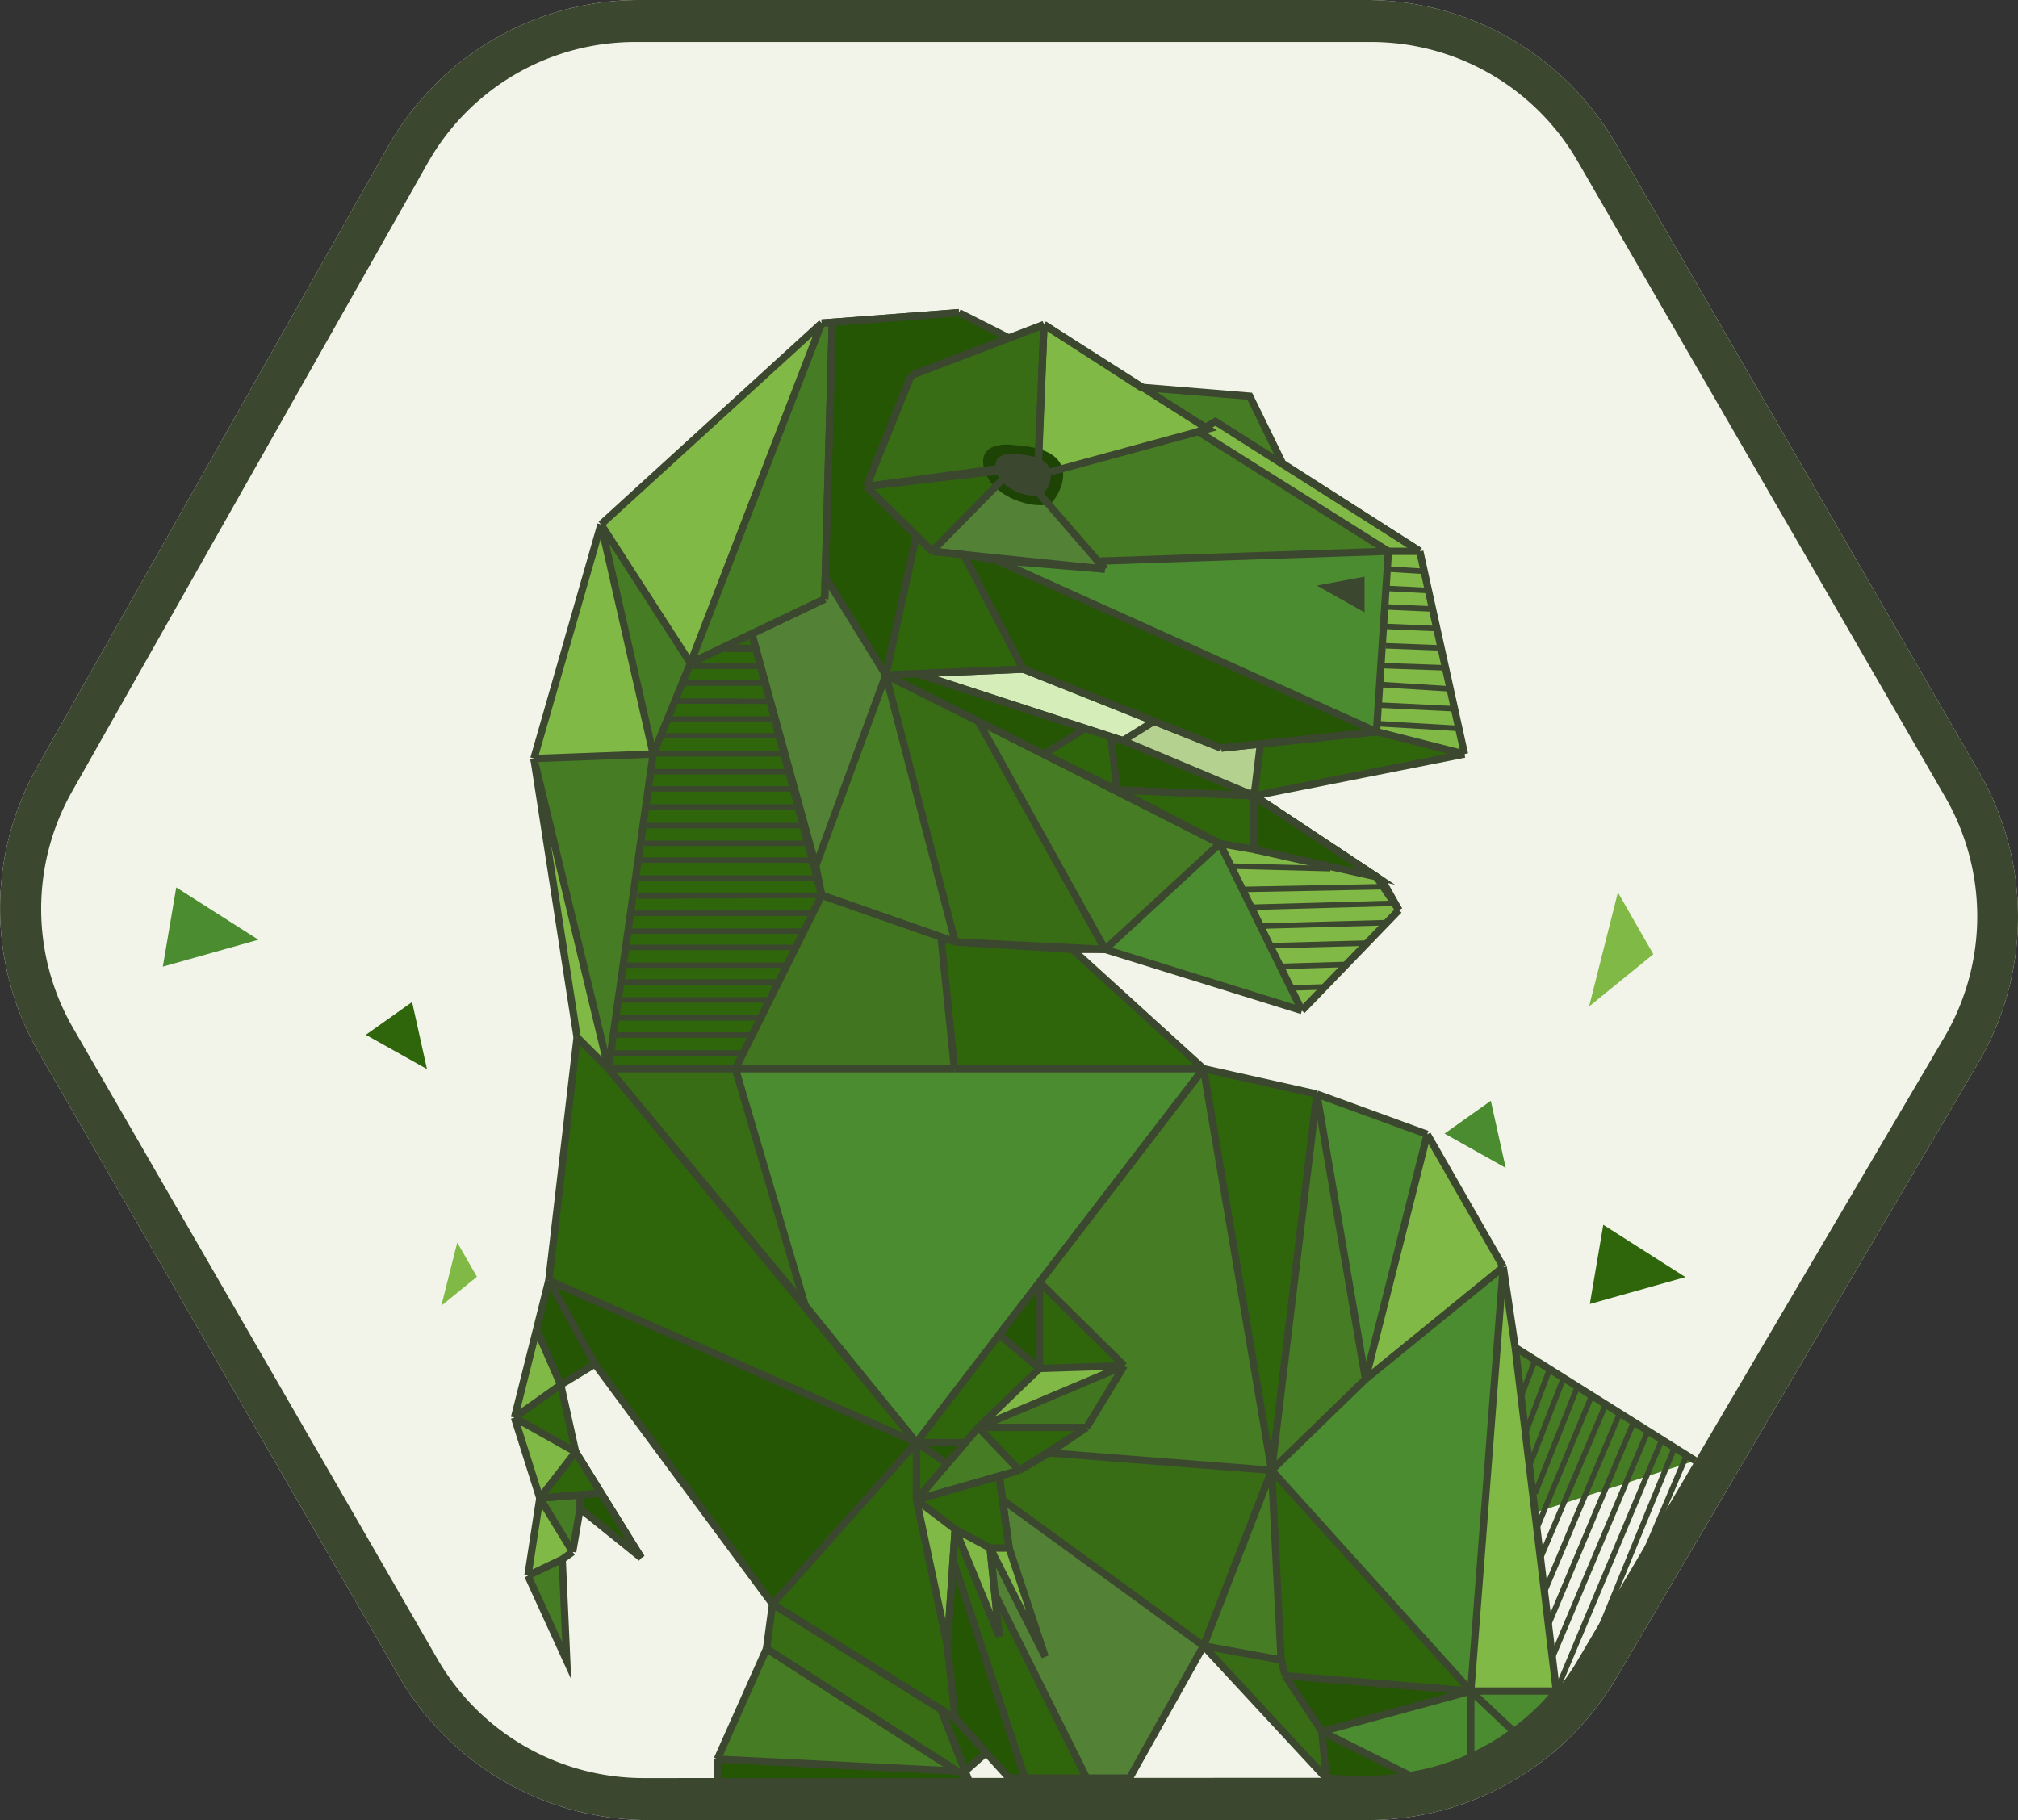 <svg id="dddd" xmlns="http://www.w3.org/2000/svg" viewBox="0 0 276.14 249.09"><rect x="0" y="0" width="276.14" height="249.09" fill="#333333" stroke="none"/><defs><style>.cls-1{fill:#f2f4e9;}.cls-2{fill:#3c472f;}.cls-3{fill:#467c23;}.cls-4{fill:#81b946;}.cls-5{fill:#538237;}.cls-6{fill:#386d15;}.cls-7{fill:#2f660c;}.cls-8{fill:#4b8c30;}.cls-9{fill:#245604;}.cls-10{fill:#1d4404;}.cls-11{fill:#d5edb9;}.cls-12{fill:#b4d18f;}.cls-13{fill:#417520;}.cls-14,.cls-15{fill:none;stroke:#3c472f;stroke-miterlimit:10;}.cls-15{stroke-width:0.75px;}</style></defs><path class="cls-1" d="M221.18,229.64l49.51-84.16a39.46,39.46,0,0,0,.15-39.76l-49.71-86A39.48,39.48,0,0,0,187,0H87.48A39.46,39.46,0,0,0,53.13,20l-48,84.88a39.45,39.45,0,0,0,.17,39.17l49.23,85.28A39.47,39.47,0,0,0,88.7,249.09h98.46A39.49,39.49,0,0,0,221.18,229.64Z"/><path class="cls-2" d="M221.18,229.64l49.51-84.16a39.46,39.46,0,0,0,.15-39.76l-49.71-86A39.48,39.48,0,0,0,187,0H87.48A39.46,39.46,0,0,0,53.13,20l-48,84.88a39.45,39.45,0,0,0,.17,39.17l49.23,85.28A39.47,39.47,0,0,0,88.7,249.09h98.46A39.49,39.49,0,0,0,221.18,229.64Zm-133.1,13.7A32.61,32.61,0,0,1,59.83,227L10,140.69a32.63,32.63,0,0,1-.14-32.37l48.66-86A32.59,32.59,0,0,1,86.89,5.75H187.6A32.62,32.62,0,0,1,215.84,22l50.34,87.08a32.61,32.61,0,0,1-.12,32.87l-50.18,85.27a32.59,32.59,0,0,1-28.11,16.08Z"/><polyline class="cls-3" points="98.16 243.34 98.16 240.75 104.89 225.64 105.71 219.52 81.42 186.67 76.73 189.52 78.77 198.71 87.75 213.2 79.38 206.46 78.36 212.38 76.93 213.4 77.55 227.28 72.24 215.65 73.87 205.03 70.4 194.01 75.1 175.24 78.97 141.97 73.06 103.81 82.24 71.77 112.44 44.22 131.22 42.79 138.07 46.26 142.85 44.43 156.11 53 171.01 54.22 175.5 63.41 194.28 75.44 200.4 103.2 171.62 108.91 189.17 120.55 191.42 124.55 178.15 138.3 151.22 129.93 146.73 129.93 164.69 146.26 180.19 149.73 195.3 155.24 205.7 173.4 207.34 184.42 231.98 199.9"/><polygon class="cls-4" points="142.03 65.04 165.3 58.71 142.85 44.43 142.03 65.04"/><polygon class="cls-4" points="189.99 75.44 194.28 75.44 166.32 57.69 163.97 59.07 189.99 75.44"/><polygon class="cls-4" points="188.36 100.14 200.4 103.2 194.28 75.44 189.99 75.44 188.36 100.14"/><polygon class="cls-5" points="151.19 77.89 138.97 63.81 127.54 75.44 151.19 77.89"/><polygon class="cls-6" points="142.85 44.43 142.03 63.81 118.56 66.57 124.69 51.36 142.85 44.43"/><polygon class="cls-7" points="127.54 75.44 118.56 66.57 138.97 63.81 127.54 75.44"/><polygon class="cls-3" points="112.85 81.98 113.89 44.11 112.44 44.22 94.48 90.75 112.85 81.98"/><polygon class="cls-4" points="82.24 71.77 94.48 90.75 112.44 44.22 82.24 71.77"/><polygon class="cls-3" points="89.38 103.2 94.48 90.75 82.24 71.77 89.38 103.2"/><polygon class="cls-4" points="73.06 103.81 89.38 103.2 82.24 71.77 73.06 103.81"/><polygon class="cls-3" points="83.26 146.26 89.38 103.2 73.06 103.81 83.26 146.26"/><polygon class="cls-4" points="78.97 141.97 83.26 146.26 73.06 103.81 78.97 141.97"/><polygon class="cls-8" points="189.99 75.44 150.25 76.8 151.19 77.89 136.32 76.67 188.36 100.14 189.99 75.44"/><polygon class="cls-9" points="112.93 78.92 121.22 92.38 125.39 73.31 118.56 66.57 124.69 51.36 138.07 46.26 131.22 42.79 113.89 44.11 112.93 78.92"/><polygon class="cls-5" points="102.88 86.74 111.63 118.5 121.22 92.38 112.93 78.92 112.85 81.98 102.88 86.74"/><path class="cls-10" d="M139.08,60.94s-5.57-1-4.39,3.32,8.24,5.8,9.41,4.33S148.18,61.53,139.08,60.94Z"/><polygon class="cls-10" points="180.91 80.41 186.01 79.45 186.01 83.28 180.91 80.41"/><polygon class="cls-7" points="131.85 75.89 140.01 91.57 121.22 92.38 125.39 73.31 127.54 75.44 131.85 75.89"/><polygon class="cls-9" points="188.36 100.14 167.13 102.38 140.01 91.57 131.85 75.89 136.32 76.67 188.36 100.14"/><polygon class="cls-7" points="171.62 108.91 172.47 101.82 188.36 100.14 200.4 103.2 171.62 108.91"/><polygon class="cls-11" points="125.5 92.2 153.66 101.36 157.92 98.71 140.01 91.57 125.5 92.2"/><polygon class="cls-12" points="171.62 108.91 172.47 101.82 167.13 102.38 157.92 98.71 153.66 101.36 171.62 108.91"/><polygon class="cls-9" points="121.22 92.38 142.85 103.2 148.51 99.69 125.5 92.2 121.22 92.38"/><polygon class="cls-7" points="152.01 100.82 148.51 99.69 142.85 103.2 152.85 108.1 152.01 100.82"/><polygon class="cls-9" points="171.62 108.91 152.85 108.1 152.01 100.82 153.66 101.36 171.62 108.91"/><polygon class="cls-9" points="188.36 120 171.62 116.26 171.62 108.91 188.36 120"/><polygon class="cls-7" points="152.85 108.1 166.93 115.44 171.62 116.26 171.62 108.91 152.85 108.1"/><polygon class="cls-4" points="178.15 138.3 166.93 115.44 171.62 116.26 188.36 120 191.42 124.55 178.15 138.3"/><polygon class="cls-8" points="151.22 129.93 166.93 115.44 178.15 138.3 151.22 129.93"/><polygon class="cls-3" points="133.87 98.71 151.22 129.93 166.93 115.44 133.87 98.71"/><polygon class="cls-6" points="121.22 92.38 130.71 128.91 151.22 129.93 133.87 98.71 121.22 92.38"/><polygon class="cls-3" points="111.63 118.5 112.44 122.52 130.71 128.91 121.22 92.38 111.63 118.5"/><polygon class="cls-13" points="100.63 146.26 112.44 122.52 128.77 128.24 130.61 146.26 100.63 146.26"/><polygon class="cls-7" points="146.73 129.93 130.71 128.91 128.77 128.24 130.61 146.26 164.69 146.26 146.73 129.93"/><polygon class="cls-7" points="83.26 146.26 100.63 146.26 112.44 122.52 102.88 86.74 94.48 90.75 89.38 103.2 83.26 146.26"/><polygon class="cls-8" points="125.4 197.42 164.69 146.26 100.63 146.26 110.17 178.66 125.4 197.42"/><polygon class="cls-6" points="83.26 146.26 100.63 146.26 110.17 178.66 83.26 146.26"/><polygon class="cls-7" points="125.4 197.42 75.1 175.24 78.97 141.97 83.26 146.26 125.4 197.42"/><polygon class="cls-7" points="164.69 146.26 174.01 201.22 180.19 149.73 164.69 146.26"/><polygon class="cls-8" points="195.3 155.24 186.85 188.75 180.19 149.73 195.3 155.24"/><polygon class="cls-4" points="205.7 173.4 186.85 188.75 195.3 155.24 205.7 173.4"/><polygon class="cls-4" points="226.24 130.59 217.45 137.74 221.39 122.13 226.24 130.59"/><polygon class="cls-4" points="65.26 174.73 60.39 178.7 62.57 170.04 65.26 174.73"/><polygon class="cls-3" points="174.01 201.22 186.85 188.75 180.19 149.73 174.01 201.22"/><polygon class="cls-3" points="143.56 198.84 174.01 201.22 164.69 146.26 142.25 175.48 153.83 186.91 148.69 195.35 143.56 198.84"/><polygon class="cls-9" points="136.73 182.66 142.25 187.28 142.25 175.48 136.73 182.66"/><polygon class="cls-7" points="153.83 186.91 142.25 187.28 142.25 175.48 153.83 186.91"/><polygon class="cls-13" points="148.69 195.35 133.87 195.35 153.83 186.91 148.69 195.35"/><polygon class="cls-4" points="142.25 187.28 133.87 195.35 153.83 186.91 142.25 187.28"/><polygon class="cls-7" points="148.69 195.35 139.49 201.22 133.87 195.35 148.69 195.35"/><polygon class="cls-3" points="125.4 205.26 133.87 195.35 139.49 201.22 125.4 205.26"/><polygon class="cls-9" points="125.4 197.42 132.11 197.42 129.63 200.31 125.4 197.42"/><polygon class="cls-7" points="125.4 205.26 125.4 197.42 129.63 200.31 125.4 205.26"/><polygon class="cls-7" points="136.73 202.01 138.09 211.86 135.49 211.86 130.71 209.29 125.4 205.26 136.73 202.01"/><polygon class="cls-4" points="143.01 226.72 138.09 211.86 135.49 211.86 143.01 226.72"/><polygon class="cls-4" points="136.73 223.97 135.49 211.86 130.71 209.29 136.73 223.97"/><polygon class="cls-4" points="125.4 205.26 129.63 225.25 130.71 209.29 125.4 205.26"/><polygon class="cls-7" points="148.69 243.34 136.13 218.13 136.73 223.97 130.71 209.29 130.42 213.53 140.26 243.34 148.69 243.34"/><polygon class="cls-9" points="129.63 225.25 130.71 235.16 138.09 243.34 140.26 243.34 130.42 213.53 129.63 225.25"/><polygon class="cls-5" points="154.56 243.34 164.69 225.25 137.18 205.26 138.09 211.86 143.01 226.72 135.49 211.86 136.13 218.13 148.69 243.34 154.56 243.34"/><polygon class="cls-6" points="174.01 201.22 164.69 225.25 137.18 205.26 136.73 202.01 139.49 201.22 143.56 198.84 174.01 201.22"/><polygon class="cls-7" points="125.4 197.42 105.71 219.52 130.71 235.16 129.63 225.25 125.4 205.26 125.4 197.42"/><polygon class="cls-9" points="81.42 186.67 75.1 175.24 125.4 197.42 105.71 219.52 81.42 186.67"/><polygon class="cls-9" points="73.42 181.96 76.73 189.52 81.42 186.67 75.1 175.24 73.42 181.96"/><polygon class="cls-4" points="70.4 194.01 76.73 189.52 73.42 181.96 70.4 194.01"/><polygon class="cls-7" points="78.77 198.71 70.4 194.01 76.73 189.52 78.77 198.71"/><polygon class="cls-7" points="58.43 146.31 50.06 141.62 56.39 137.13 58.43 146.31"/><polygon class="cls-8" points="206.04 159.83 197.67 155.14 204 150.65 206.04 159.83"/><polygon class="cls-7" points="230.63 174.78 217.55 178.46 219.39 167.62 230.63 174.78"/><polygon class="cls-8" points="35.36 128.61 22.28 132.29 24.12 121.45 35.36 128.61"/><polygon class="cls-4" points="73.87 205.03 78.77 198.71 70.4 194.01 73.87 205.03"/><polygon class="cls-7" points="82.26 204.34 73.87 205.03 78.77 198.71 82.26 204.34"/><polygon class="cls-9" points="79.38 206.46 79.38 204.58 82.26 204.34 87.75 213.2 79.38 206.46"/><polygon class="cls-3" points="73.87 205.03 78.36 212.38 79.38 206.46 79.38 204.58 73.87 205.03"/><polygon class="cls-4" points="72.24 215.65 76.93 213.4 78.36 212.38 73.87 205.03 72.24 215.65"/><polygon class="cls-6" points="104.89 225.64 132.44 243.34 128.78 233.96 105.71 219.52 104.89 225.64"/><polygon class="cls-9" points="130.71 235.16 128.78 233.96 132.07 242.39 134.94 239.86 130.71 235.16"/><polygon class="cls-3" points="98.16 240.75 130.96 242.39 104.89 225.64 98.16 240.75"/><polygon class="cls-3" points="164.69 225.25 175.31 227.18 174.01 201.22 164.69 225.25"/><polygon class="cls-6" points="181.46 243.34 180.89 236.97 175.88 229.34 175.31 227.18 164.69 225.25 181.46 243.34"/><polygon class="cls-7" points="174.01 201.22 201.26 231.43 175.88 229.34 175.31 227.18 174.01 201.22"/><polygon class="cls-9" points="180.89 236.97 201.26 231.43 175.88 229.34 180.89 236.97"/><path class="cls-9" d="M181.46,243.34l-.57-6.37,11.94,6S189.88,243.91,181.46,243.34Z"/><path class="cls-8" d="M192.83,243a31,31,0,0,0,8.43-2.53v-9L180.89,237Z"/><path class="cls-8" d="M207.14,237l-5.88-5.54v9A27.15,27.15,0,0,0,207.14,237Z"/><polygon class="cls-8" points="205.7 173.4 201.26 231.43 174.01 201.22 186.85 188.75 205.7 173.4"/><polygon class="cls-4" points="207.34 184.42 205.7 173.4 201.26 231.43 212.97 231.43 207.34 184.42"/><path class="cls-8" d="M207.14,237a30.44,30.44,0,0,0,5.83-5.54H201.26Z"/><polygon class="cls-9" points="98.16 240.75 130.96 242.39 132.07 242.39 132.44 243.34 98.16 243.34 98.16 240.75"/><polygon class="cls-7" points="125.4 197.42 132.11 197.42 142.25 187.28 136.73 182.66 125.4 197.42"/><polygon class="cls-2" points="180.19 80.14 186.72 78.92 186.72 83.81 180.19 80.14"/><line class="cls-14" x1="98.16" y1="240.75" x2="98.16" y2="243.34"/><line class="cls-14" x1="87.75" y1="213.2" x2="82.26" y2="204.34"/><line class="cls-14" x1="82.26" y1="204.34" x2="78.77" y2="198.71"/><polyline class="cls-14" points="72.24 215.65 77.55 227.28 76.93 213.4"/><line class="cls-14" x1="142.85" y1="44.43" x2="138.07" y2="46.26"/><line class="cls-14" x1="231.98" y1="199.9" x2="207.34" y2="184.42"/><polyline class="cls-14" points="142.85 44.43 156.11 53 156.35 53.02"/><polyline class="cls-14" points="156.35 53.02 171.01 54.22 175.5 63.41 194.28 75.44"/><polyline class="cls-14" points="191.42 124.55 189.17 120.55 171.62 108.91"/><line class="cls-14" x1="146.73" y1="129.93" x2="151.22" y2="129.93"/><line class="cls-14" x1="112.44" y1="44.22" x2="131.22" y2="42.79"/><line class="cls-14" x1="164.95" y1="58.49" x2="156.35" y2="53.02"/><line class="cls-14" x1="142.85" y1="44.43" x2="156.35" y2="53.02"/><polyline class="cls-14" points="163.97 59.07 165.3 58.71 164.95 58.49"/><polyline class="cls-14" points="142.85 44.43 142.03 65.04 163.97 59.07"/><polyline class="cls-14" points="164.95 58.49 166.32 57.69 194.28 75.44"/><polyline class="cls-14" points="164.95 58.49 163.97 59.07 163.97 59.07"/><line class="cls-14" x1="189.99" y1="75.45" x2="163.97" y2="59.07"/><line class="cls-14" x1="200.4" y1="103.2" x2="194.28" y2="75.45"/><line class="cls-14" x1="189.99" y1="75.45" x2="194.28" y2="75.45"/><line class="cls-14" x1="139.25" y1="64.14" x2="151.19" y2="77.89"/><line class="cls-14" x1="151.19" y1="77.89" x2="127.54" y2="75.45"/><line class="cls-14" x1="139.25" y1="64.14" x2="138.97" y2="63.81"/><line class="cls-14" x1="142.85" y1="44.43" x2="138.06" y2="46.26"/><line class="cls-14" x1="118.56" y1="66.57" x2="138.57" y2="64.22"/><polyline class="cls-14" points="142.85 44.43 142.03 63.81 139.25 64.14"/><line class="cls-14" x1="139.25" y1="64.14" x2="138.57" y2="64.22"/><line class="cls-14" x1="138.06" y1="46.26" x2="124.69" y2="51.36"/><line class="cls-14" x1="118.56" y1="66.57" x2="127.54" y2="75.45"/><line class="cls-14" x1="118.56" y1="66.57" x2="138.97" y2="63.81"/><line class="cls-14" x1="138.97" y1="63.81" x2="138.57" y2="64.22"/><line class="cls-14" x1="127.54" y1="75.45" x2="138.57" y2="64.22"/><line class="cls-14" x1="112.85" y1="81.98" x2="94.48" y2="90.75"/><line class="cls-14" x1="112.44" y1="44.22" x2="113.89" y2="44.11"/><line class="cls-14" x1="112.85" y1="81.98" x2="112.93" y2="78.92"/><line class="cls-14" x1="113.89" y1="44.11" x2="112.93" y2="78.92"/><line class="cls-14" x1="112.44" y1="44.22" x2="82.24" y2="71.77"/><line class="cls-14" x1="112.44" y1="44.22" x2="94.48" y2="90.75"/><line class="cls-14" x1="82.24" y1="71.77" x2="94.48" y2="90.75"/><line class="cls-14" x1="73.06" y1="103.81" x2="82.24" y2="71.77"/><line class="cls-14" x1="82.24" y1="71.77" x2="89.38" y2="103.2"/><line class="cls-14" x1="73.06" y1="103.81" x2="89.38" y2="103.2"/><line class="cls-14" x1="73.06" y1="103.81" x2="78.97" y2="141.97"/><line class="cls-14" x1="73.06" y1="103.81" x2="83.26" y2="146.26"/><polyline class="cls-14" points="189.99 75.44 150.25 76.8 151.19 77.89"/><line class="cls-14" x1="151.19" y1="77.89" x2="136.32" y2="76.67"/><line class="cls-14" x1="189.99" y1="75.45" x2="188.36" y2="100.14"/><line class="cls-14" x1="113.89" y1="44.11" x2="112.93" y2="78.92"/><line class="cls-14" x1="118.56" y1="66.57" x2="125.39" y2="73.31"/><line class="cls-14" x1="124.69" y1="51.36" x2="138.07" y2="46.26"/><line class="cls-14" x1="113.89" y1="44.11" x2="131.22" y2="42.79"/><line class="cls-14" x1="138.06" y1="46.26" x2="138.07" y2="46.26"/><line class="cls-14" x1="131.22" y1="42.79" x2="138.06" y2="46.26"/><line class="cls-14" x1="118.56" y1="66.57" x2="124.69" y2="51.36"/><line class="cls-14" x1="112.85" y1="81.98" x2="102.88" y2="86.74"/><line class="cls-14" x1="102.88" y1="86.74" x2="111.63" y2="118.5"/><line class="cls-14" x1="112.85" y1="81.98" x2="112.93" y2="78.92"/><line class="cls-14" x1="121.22" y1="92.38" x2="112.93" y2="78.92"/><line class="cls-14" x1="131.85" y1="75.89" x2="127.54" y2="75.45"/><line class="cls-14" x1="125.39" y1="73.31" x2="127.54" y2="75.45"/><line class="cls-14" x1="140.01" y1="91.57" x2="121.22" y2="92.38"/><line class="cls-14" x1="121.22" y1="92.38" x2="125.39" y2="73.31"/><line class="cls-14" x1="140.01" y1="91.57" x2="167.13" y2="102.38"/><line class="cls-14" x1="188.36" y1="100.14" x2="167.13" y2="102.38"/><line class="cls-14" x1="136.32" y1="76.67" x2="131.85" y2="75.89"/><line class="cls-14" x1="188.36" y1="100.14" x2="136.32" y2="76.67"/><line class="cls-14" x1="140.01" y1="91.57" x2="131.85" y2="75.89"/><line class="cls-14" x1="188.36" y1="100.14" x2="172.47" y2="101.82"/><line class="cls-14" x1="171.62" y1="108.91" x2="200.4" y2="103.2"/><line class="cls-14" x1="188.36" y1="100.14" x2="200.4" y2="103.2"/><line class="cls-14" x1="140.01" y1="91.57" x2="125.5" y2="92.2"/><line class="cls-14" x1="153.66" y1="101.36" x2="125.5" y2="92.2"/><line class="cls-14" x1="140.01" y1="91.57" x2="157.92" y2="98.71"/><line class="cls-14" x1="167.13" y1="102.38" x2="157.92" y2="98.71"/><line class="cls-14" x1="167.13" y1="102.38" x2="172.47" y2="101.82"/><line class="cls-14" x1="171.62" y1="108.91" x2="172.47" y2="101.82"/><line class="cls-14" x1="153.66" y1="101.36" x2="157.92" y2="98.71"/><line class="cls-14" x1="121.22" y1="92.38" x2="125.5" y2="92.2"/><line class="cls-14" x1="125.5" y1="92.2" x2="148.51" y2="99.69"/><line class="cls-14" x1="121.22" y1="92.38" x2="142.85" y2="103.2"/><line class="cls-14" x1="152.85" y1="108.1" x2="142.85" y2="103.2"/><line class="cls-14" x1="152.01" y1="100.82" x2="148.51" y2="99.69"/><line class="cls-14" x1="148.51" y1="99.69" x2="142.85" y2="103.2"/><line class="cls-14" x1="153.66" y1="101.36" x2="152.01" y2="100.82"/><line class="cls-14" x1="171.62" y1="108.91" x2="153.66" y2="101.36"/><line class="cls-14" x1="152.01" y1="100.82" x2="152.85" y2="108.1"/><line class="cls-14" x1="171.62" y1="108.91" x2="188.36" y2="120"/><line class="cls-14" x1="152.85" y1="108.1" x2="166.93" y2="115.44"/><line class="cls-14" x1="171.62" y1="108.91" x2="152.85" y2="108.1"/><line class="cls-14" x1="191.42" y1="124.55" x2="188.36" y2="120"/><line class="cls-14" x1="191.42" y1="124.55" x2="178.15" y2="138.3"/><polyline class="cls-14" points="171.62 116.26 188.36 120 171.62 108.91 171.62 116.26"/><polyline class="cls-14" points="166.93 115.44 171.62 116.26 171.62 108.91 152.43 108.1 166.93 115.44 151.22 129.93"/><line class="cls-14" x1="151.22" y1="129.93" x2="178.15" y2="138.3"/><line class="cls-14" x1="166.93" y1="115.44" x2="178.15" y2="138.3"/><line class="cls-14" x1="133.87" y1="98.71" x2="166.93" y2="115.44"/><line class="cls-14" x1="121.22" y1="92.38" x2="133.87" y2="98.71"/><line class="cls-14" x1="130.71" y1="128.91" x2="151.22" y2="129.93"/><line class="cls-14" x1="151.22" y1="129.93" x2="133.87" y2="98.71"/><line class="cls-14" x1="112.44" y1="122.52" x2="128.77" y2="128.23"/><line class="cls-14" x1="130.71" y1="128.91" x2="128.77" y2="128.23"/><line class="cls-14" x1="112.44" y1="122.52" x2="111.63" y2="118.5"/><line class="cls-14" x1="121.22" y1="92.38" x2="111.63" y2="118.5"/><line class="cls-14" x1="130.71" y1="128.91" x2="121.22" y2="92.38"/><line class="cls-14" x1="128.77" y1="128.23" x2="112.44" y2="122.52"/><line class="cls-14" x1="130.71" y1="128.91" x2="128.77" y2="128.23"/><line class="cls-14" x1="146.73" y1="129.93" x2="130.71" y2="128.91"/><line class="cls-14" x1="146.73" y1="129.93" x2="164.69" y2="146.26"/><line class="cls-14" x1="130.61" y1="146.26" x2="128.77" y2="128.23"/><line class="cls-14" x1="94.48" y1="90.75" x2="102.88" y2="86.74"/><line class="cls-14" x1="112.44" y1="122.52" x2="102.88" y2="86.74"/><line class="cls-14" x1="89.38" y1="103.2" x2="94.48" y2="90.75"/><line class="cls-14" x1="83.26" y1="146.26" x2="89.38" y2="103.2"/><line class="cls-14" x1="112.44" y1="122.52" x2="100.63" y2="146.26"/><line class="cls-14" x1="136.73" y1="182.66" x2="142.25" y2="175.48"/><line class="cls-14" x1="125.4" y1="197.42" x2="136.73" y2="182.66"/><line class="cls-14" x1="164.69" y1="146.26" x2="142.25" y2="175.48"/><line class="cls-14" x1="125.4" y1="197.42" x2="110.17" y2="178.66"/><line class="cls-14" x1="130.61" y1="146.26" x2="100.63" y2="146.26"/><line class="cls-14" x1="130.61" y1="146.26" x2="164.69" y2="146.26"/><line class="cls-14" x1="110.17" y1="178.66" x2="83.26" y2="146.26"/><line class="cls-14" x1="100.63" y1="146.26" x2="83.26" y2="146.26"/><line class="cls-14" x1="110.17" y1="178.66" x2="100.63" y2="146.26"/><line class="cls-14" x1="125.4" y1="197.42" x2="83.26" y2="146.26"/><line class="cls-14" x1="78.97" y1="141.97" x2="75.1" y2="175.24"/><line class="cls-14" x1="78.97" y1="141.97" x2="83.26" y2="146.26"/><line class="cls-14" x1="164.69" y1="146.26" x2="180.19" y2="149.73"/><line class="cls-14" x1="195.3" y1="155.24" x2="180.19" y2="149.73"/><line class="cls-14" x1="195.3" y1="155.24" x2="205.7" y2="173.4"/><line class="cls-14" x1="195.3" y1="155.24" x2="186.85" y2="188.75"/><line class="cls-14" x1="180.19" y1="149.73" x2="174.01" y2="201.22"/><line class="cls-14" x1="180.19" y1="149.73" x2="186.85" y2="188.75"/><line class="cls-14" x1="148.69" y1="195.35" x2="143.56" y2="198.84"/><line class="cls-14" x1="164.69" y1="146.26" x2="142.25" y2="175.48"/><line class="cls-14" x1="164.69" y1="146.26" x2="174.01" y2="201.22"/><polyline class="cls-14" points="136.73 182.66 136.73 182.66 142.25 175.48"/><line class="cls-14" x1="136.73" y1="182.66" x2="142.25" y2="187.28"/><line class="cls-14" x1="153.83" y1="186.91" x2="142.25" y2="175.48"/><line class="cls-14" x1="142.25" y1="187.28" x2="142.25" y2="175.48"/><line class="cls-14" x1="148.69" y1="195.35" x2="153.83" y2="186.91"/><line class="cls-14" x1="133.87" y1="195.35" x2="142.25" y2="187.28"/><line class="cls-14" x1="142.25" y1="187.28" x2="153.83" y2="186.91"/><line class="cls-14" x1="133.87" y1="195.35" x2="153.83" y2="186.91"/><line class="cls-14" x1="139.49" y1="201.22" x2="148.69" y2="195.35"/><line class="cls-14" x1="133.87" y1="195.35" x2="148.69" y2="195.35"/><line class="cls-14" x1="132.11" y1="197.42" x2="131.19" y2="198.49"/><line class="cls-14" x1="139.49" y1="201.22" x2="136.73" y2="202.01"/><line class="cls-14" x1="125.4" y1="205.26" x2="136.73" y2="202.01"/><line class="cls-14" x1="133.87" y1="195.35" x2="132.11" y2="197.42"/><line class="cls-14" x1="125.4" y1="205.26" x2="131.19" y2="198.49"/><line class="cls-14" x1="133.87" y1="195.35" x2="139.49" y2="201.22"/><line class="cls-14" x1="129.63" y1="200.31" x2="131.19" y2="198.49"/><line class="cls-14" x1="125.4" y1="197.42" x2="132.11" y2="197.42"/><polyline class="cls-14" points="131.19 198.49 132.11 197.42 132.11 197.42"/><line class="cls-14" x1="129.63" y1="200.31" x2="125.4" y2="205.26"/><line class="cls-14" x1="125.4" y1="197.42" x2="129.63" y2="200.31"/><line class="cls-14" x1="138.09" y1="211.86" x2="136.73" y2="202.01"/><line class="cls-14" x1="136.73" y1="202.01" x2="125.4" y2="205.26"/><line class="cls-14" x1="138.09" y1="211.86" x2="135.49" y2="211.86"/><line class="cls-14" x1="136.13" y1="218.13" x2="136.73" y2="223.97"/><line class="cls-14" x1="136.13" y1="218.13" x2="135.49" y2="211.86"/><line class="cls-14" x1="135.49" y1="211.86" x2="130.71" y2="209.29"/><line class="cls-14" x1="130.42" y1="213.53" x2="129.63" y2="225.25"/><line class="cls-14" x1="130.42" y1="213.53" x2="130.71" y2="209.29"/><line class="cls-14" x1="125.4" y1="205.26" x2="130.71" y2="209.29"/><line class="cls-14" x1="136.73" y1="223.97" x2="136.13" y2="218.13"/><line class="cls-14" x1="148.69" y1="243.34" x2="140.26" y2="243.34"/><line class="cls-14" x1="130.42" y1="213.53" x2="130.71" y2="209.29"/><line class="cls-14" x1="136.73" y1="223.97" x2="130.71" y2="209.29"/><line class="cls-14" x1="130.71" y1="235.16" x2="134.95" y2="239.86"/><polyline class="cls-14" points="134.94 239.86 138.09 243.34 140.26 243.34"/><line class="cls-14" x1="129.63" y1="225.25" x2="130.42" y2="213.53"/><line class="cls-14" x1="130.42" y1="213.53" x2="140.26" y2="243.34"/><line class="cls-14" x1="135.49" y1="211.86" x2="136.13" y2="218.13"/><line class="cls-14" x1="138.09" y1="211.86" x2="137.18" y2="205.26"/><polyline class="cls-14" points="164.69 225.25 154.56 243.34 148.69 243.34"/><polyline class="cls-14" points="135.49 211.86 143.01 226.72 138.09 211.86"/><line class="cls-14" x1="136.13" y1="218.13" x2="148.69" y2="243.34"/><line class="cls-14" x1="139.49" y1="201.22" x2="143.56" y2="198.84"/><line class="cls-14" x1="137.18" y1="205.26" x2="136.73" y2="202.01"/><line class="cls-14" x1="136.73" y1="202.01" x2="139.49" y2="201.22"/><line class="cls-14" x1="143.56" y1="198.84" x2="174.01" y2="201.22"/><line class="cls-14" x1="164.69" y1="225.25" x2="137.18" y2="205.26"/><line class="cls-14" x1="105.71" y1="219.52" x2="130.71" y2="235.16"/><line class="cls-14" x1="125.4" y1="197.42" x2="125.4" y2="205.26"/><line class="cls-14" x1="125.4" y1="205.26" x2="129.63" y2="225.25"/><line class="cls-14" x1="130.71" y1="235.16" x2="129.63" y2="225.25"/><line class="cls-14" x1="105.71" y1="219.52" x2="81.42" y2="186.67"/><line class="cls-14" x1="125.4" y1="197.42" x2="75.1" y2="175.24"/><line class="cls-14" x1="105.71" y1="219.52" x2="125.4" y2="197.42"/><line class="cls-14" x1="73.42" y1="181.96" x2="75.1" y2="175.24"/><line class="cls-14" x1="81.42" y1="186.67" x2="76.73" y2="189.52"/><line class="cls-14" x1="75.1" y1="175.24" x2="81.42" y2="186.67"/><line class="cls-14" x1="73.42" y1="181.96" x2="70.4" y2="194.01"/><line class="cls-14" x1="73.42" y1="181.96" x2="76.73" y2="189.52"/><line class="cls-14" x1="76.73" y1="189.52" x2="78.77" y2="198.71"/><line class="cls-14" x1="70.4" y1="194.01" x2="76.73" y2="189.52"/><line class="cls-14" x1="70.4" y1="194.01" x2="73.87" y2="205.03"/><line class="cls-14" x1="70.4" y1="194.01" x2="78.77" y2="198.71"/><line class="cls-14" x1="82.26" y1="204.34" x2="78.77" y2="198.71"/><line class="cls-14" x1="73.87" y1="205.03" x2="82.26" y2="204.34"/><line class="cls-14" x1="73.87" y1="205.03" x2="78.77" y2="198.71"/><line class="cls-14" x1="79.38" y1="204.58" x2="82.26" y2="204.34"/><line class="cls-14" x1="87.75" y1="213.2" x2="82.26" y2="204.34"/><line class="cls-14" x1="79.38" y1="206.46" x2="87.75" y2="213.2"/><line class="cls-14" x1="73.87" y1="205.03" x2="79.38" y2="204.58"/><line class="cls-14" x1="79.38" y1="206.46" x2="78.36" y2="212.38"/><line class="cls-14" x1="79.38" y1="206.46" x2="79.38" y2="204.58"/><line class="cls-14" x1="76.93" y1="213.4" x2="72.24" y2="215.64"/><line class="cls-14" x1="78.36" y1="212.38" x2="76.93" y2="213.4"/><line class="cls-14" x1="73.87" y1="205.03" x2="72.24" y2="215.64"/><line class="cls-14" x1="78.36" y1="212.38" x2="73.87" y2="205.03"/><line class="cls-14" x1="105.71" y1="219.52" x2="128.78" y2="233.96"/><polyline class="cls-14" points="128.78 233.96 132.44 243.34 104.89 225.64"/><line class="cls-14" x1="105.71" y1="219.52" x2="104.89" y2="225.64"/><polyline class="cls-14" points="128.78 233.96 132.07 242.39 134.94 239.86"/><line class="cls-14" x1="128.78" y1="233.96" x2="130.71" y2="235.16"/><polyline class="cls-14" points="134.94 239.86 134.94 239.86 130.71 235.16"/><polyline class="cls-14" points="98.16 240.75 130.96 242.39 104.89 225.64"/><line class="cls-14" x1="104.89" y1="225.64" x2="98.16" y2="240.75"/><line class="cls-14" x1="164.69" y1="225.25" x2="174.01" y2="201.22"/><line class="cls-14" x1="164.69" y1="225.25" x2="181.46" y2="243.34"/><line class="cls-14" x1="164.69" y1="225.25" x2="175.31" y2="227.18"/><line class="cls-14" x1="175.31" y1="227.18" x2="174.01" y2="201.22"/><line class="cls-14" x1="175.31" y1="227.18" x2="175.88" y2="229.34"/><line class="cls-14" x1="175.88" y1="229.34" x2="180.89" y2="236.97"/><line class="cls-14" x1="201.26" y1="231.43" x2="175.88" y2="229.34"/><path class="cls-14" d="M181.46,243.34c8.42.57,11.37-.39,11.37-.39"/><line class="cls-14" x1="181.46" y1="243.34" x2="180.89" y2="236.97"/><path class="cls-14" d="M192.83,243a31,31,0,0,0,8.43-2.53"/><line class="cls-14" x1="201.26" y1="231.43" x2="180.89" y2="236.97"/><line class="cls-14" x1="192.83" y1="242.95" x2="180.89" y2="236.97"/><path class="cls-14" d="M201.26,240.42a27.15,27.15,0,0,0,5.88-3.45"/><line class="cls-14" x1="201.26" y1="231.43" x2="201.26" y2="240.42"/><line class="cls-14" x1="205.7" y1="173.4" x2="186.85" y2="188.75"/><line class="cls-14" x1="186.85" y1="188.75" x2="174.01" y2="201.22"/><line class="cls-14" x1="201.26" y1="231.43" x2="174.01" y2="201.22"/><line class="cls-14" x1="207.34" y1="184.42" x2="212.97" y2="231.43"/><line class="cls-14" x1="205.7" y1="173.4" x2="207.34" y2="184.42"/><line class="cls-14" x1="205.7" y1="173.4" x2="201.26" y2="231.43"/><path class="cls-14" d="M213,231.43a30.44,30.44,0,0,1-5.83,5.54"/><line class="cls-14" x1="201.26" y1="231.43" x2="207.14" y2="236.97"/><line class="cls-14" x1="212.97" y1="231.43" x2="201.26" y2="231.43"/><path class="cls-2" d="M139.37,62.18s-3.87-.7-3.05,2.3,5.71,4,6.53,3S145.68,62.59,139.37,62.18Z"/><line class="cls-15" x1="189.99" y1="77.89" x2="194.55" y2="78.17"/><line class="cls-15" x1="189.82" y1="80.53" x2="195.13" y2="80.8"/><line class="cls-15" x1="189.62" y1="83.06" x2="195.68" y2="83.33"/><line class="cls-15" x1="189.62" y1="85.73" x2="196.18" y2="86.01"/><line class="cls-15" x1="189.62" y1="88.38" x2="196.86" y2="88.66"/><line class="cls-15" x1="189.28" y1="91.1" x2="197.4" y2="91.38"/><line class="cls-15" x1="189.18" y1="93.7" x2="198.43" y2="94.28"/><line class="cls-15" x1="188.84" y1="96.5" x2="198.69" y2="96.98"/><line class="cls-15" x1="188.59" y1="99.04" x2="199.62" y2="99.69"/><line class="cls-15" x1="210.05" y1="186.13" x2="208.14" y2="191.13"/><line class="cls-15" x1="212.07" y1="187.31" x2="208.74" y2="196.14"/><line class="cls-15" x1="213.93" y1="188.63" x2="209.28" y2="200.61"/><line class="cls-15" x1="215.84" y1="189.81" x2="210.05" y2="204.39"/><line class="cls-15" x1="217.75" y1="191.13" x2="210.4" y2="208.9"/><line class="cls-15" x1="219.66" y1="192.32" x2="210.79" y2="213.24"/><line class="cls-15" x1="221.71" y1="193.24" x2="211.34" y2="217.85"/><line class="cls-15" x1="223.62" y1="194.43" x2="211.88" y2="222.36"/><line class="cls-15" x1="225.53" y1="195.75" x2="212.42" y2="226.84"/><line class="cls-15" x1="227.45" y1="196.93" x2="212.97" y2="231.43"/><line class="cls-15" x1="229.13" y1="198.11" x2="218.17" y2="224.88"/><line class="cls-15" x1="230.79" y1="199.16" x2="223.62" y2="216.01"/><line class="cls-15" x1="83.56" y1="144.12" x2="101.7" y2="144.12"/><line class="cls-15" x1="83.86" y1="141.65" x2="102.63" y2="141.65"/><line class="cls-15" x1="84.5" y1="139.3" x2="104.09" y2="139.3"/><line class="cls-15" x1="84.7" y1="136.85" x2="105.32" y2="136.85"/><line class="cls-15" x1="85.01" y1="134.39" x2="106.54" y2="134.39"/><line class="cls-15" x1="85.38" y1="132.09" x2="107.68" y2="132.09"/><line class="cls-15" x1="85.74" y1="129.66" x2="108.89" y2="129.66"/><line class="cls-15" x1="86.32" y1="127.44" x2="109.89" y2="127.44"/><line class="cls-15" x1="86.61" y1="124.98" x2="111.22" y2="124.98"/><line class="cls-15" x1="87.25" y1="122.63" x2="112.44" y2="122.52"/><line class="cls-15" x1="87.46" y1="120.17" x2="111.96" y2="120.17"/><line class="cls-15" x1="87.77" y1="117.72" x2="111.16" y2="117.72"/><line class="cls-15" x1="88.13" y1="115.41" x2="110.54" y2="115.41"/><line class="cls-15" x1="88.49" y1="112.99" x2="109.89" y2="112.99"/><line class="cls-15" x1="88.53" y1="110.43" x2="109.21" y2="110.43"/><line class="cls-15" x1="88.82" y1="107.96" x2="108.72" y2="107.96"/><line class="cls-15" x1="89.46" y1="105.61" x2="107.59" y2="105.61"/><line class="cls-15" x1="89.67" y1="103.16" x2="107.8" y2="103.16"/><line class="cls-15" x1="90.34" y1="100.7" x2="106.72" y2="100.7"/><line class="cls-15" x1="91.35" y1="98.4" x2="105.99" y2="98.4"/><line class="cls-15" x1="92.36" y1="95.94" x2="105.42" y2="95.97"/><line class="cls-15" x1="93.45" y1="93.48" x2="104.68" y2="93.48"/><line class="cls-15" x1="94.31" y1="91.18" x2="104.1" y2="91.18"/><line class="cls-14" x1="98.73" y1="88.72" x2="103.46" y2="88.75"/><line class="cls-15" x1="168.77" y1="118.54" x2="182.04" y2="118.88"/><line class="cls-15" x1="169.86" y1="121.73" x2="188.87" y2="121.36"/><line class="cls-15" x1="171.06" y1="124.17" x2="190.51" y2="123.63"/><line class="cls-15" x1="172.32" y1="126.75" x2="189.76" y2="126.27"/><line class="cls-15" x1="173.77" y1="129.43" x2="187.06" y2="129.07"/><line class="cls-15" x1="175.18" y1="132.26" x2="184.24" y2="131.99"/><line class="cls-15" x1="176.37" y1="135.21" x2="181.27" y2="135.07"/></svg>